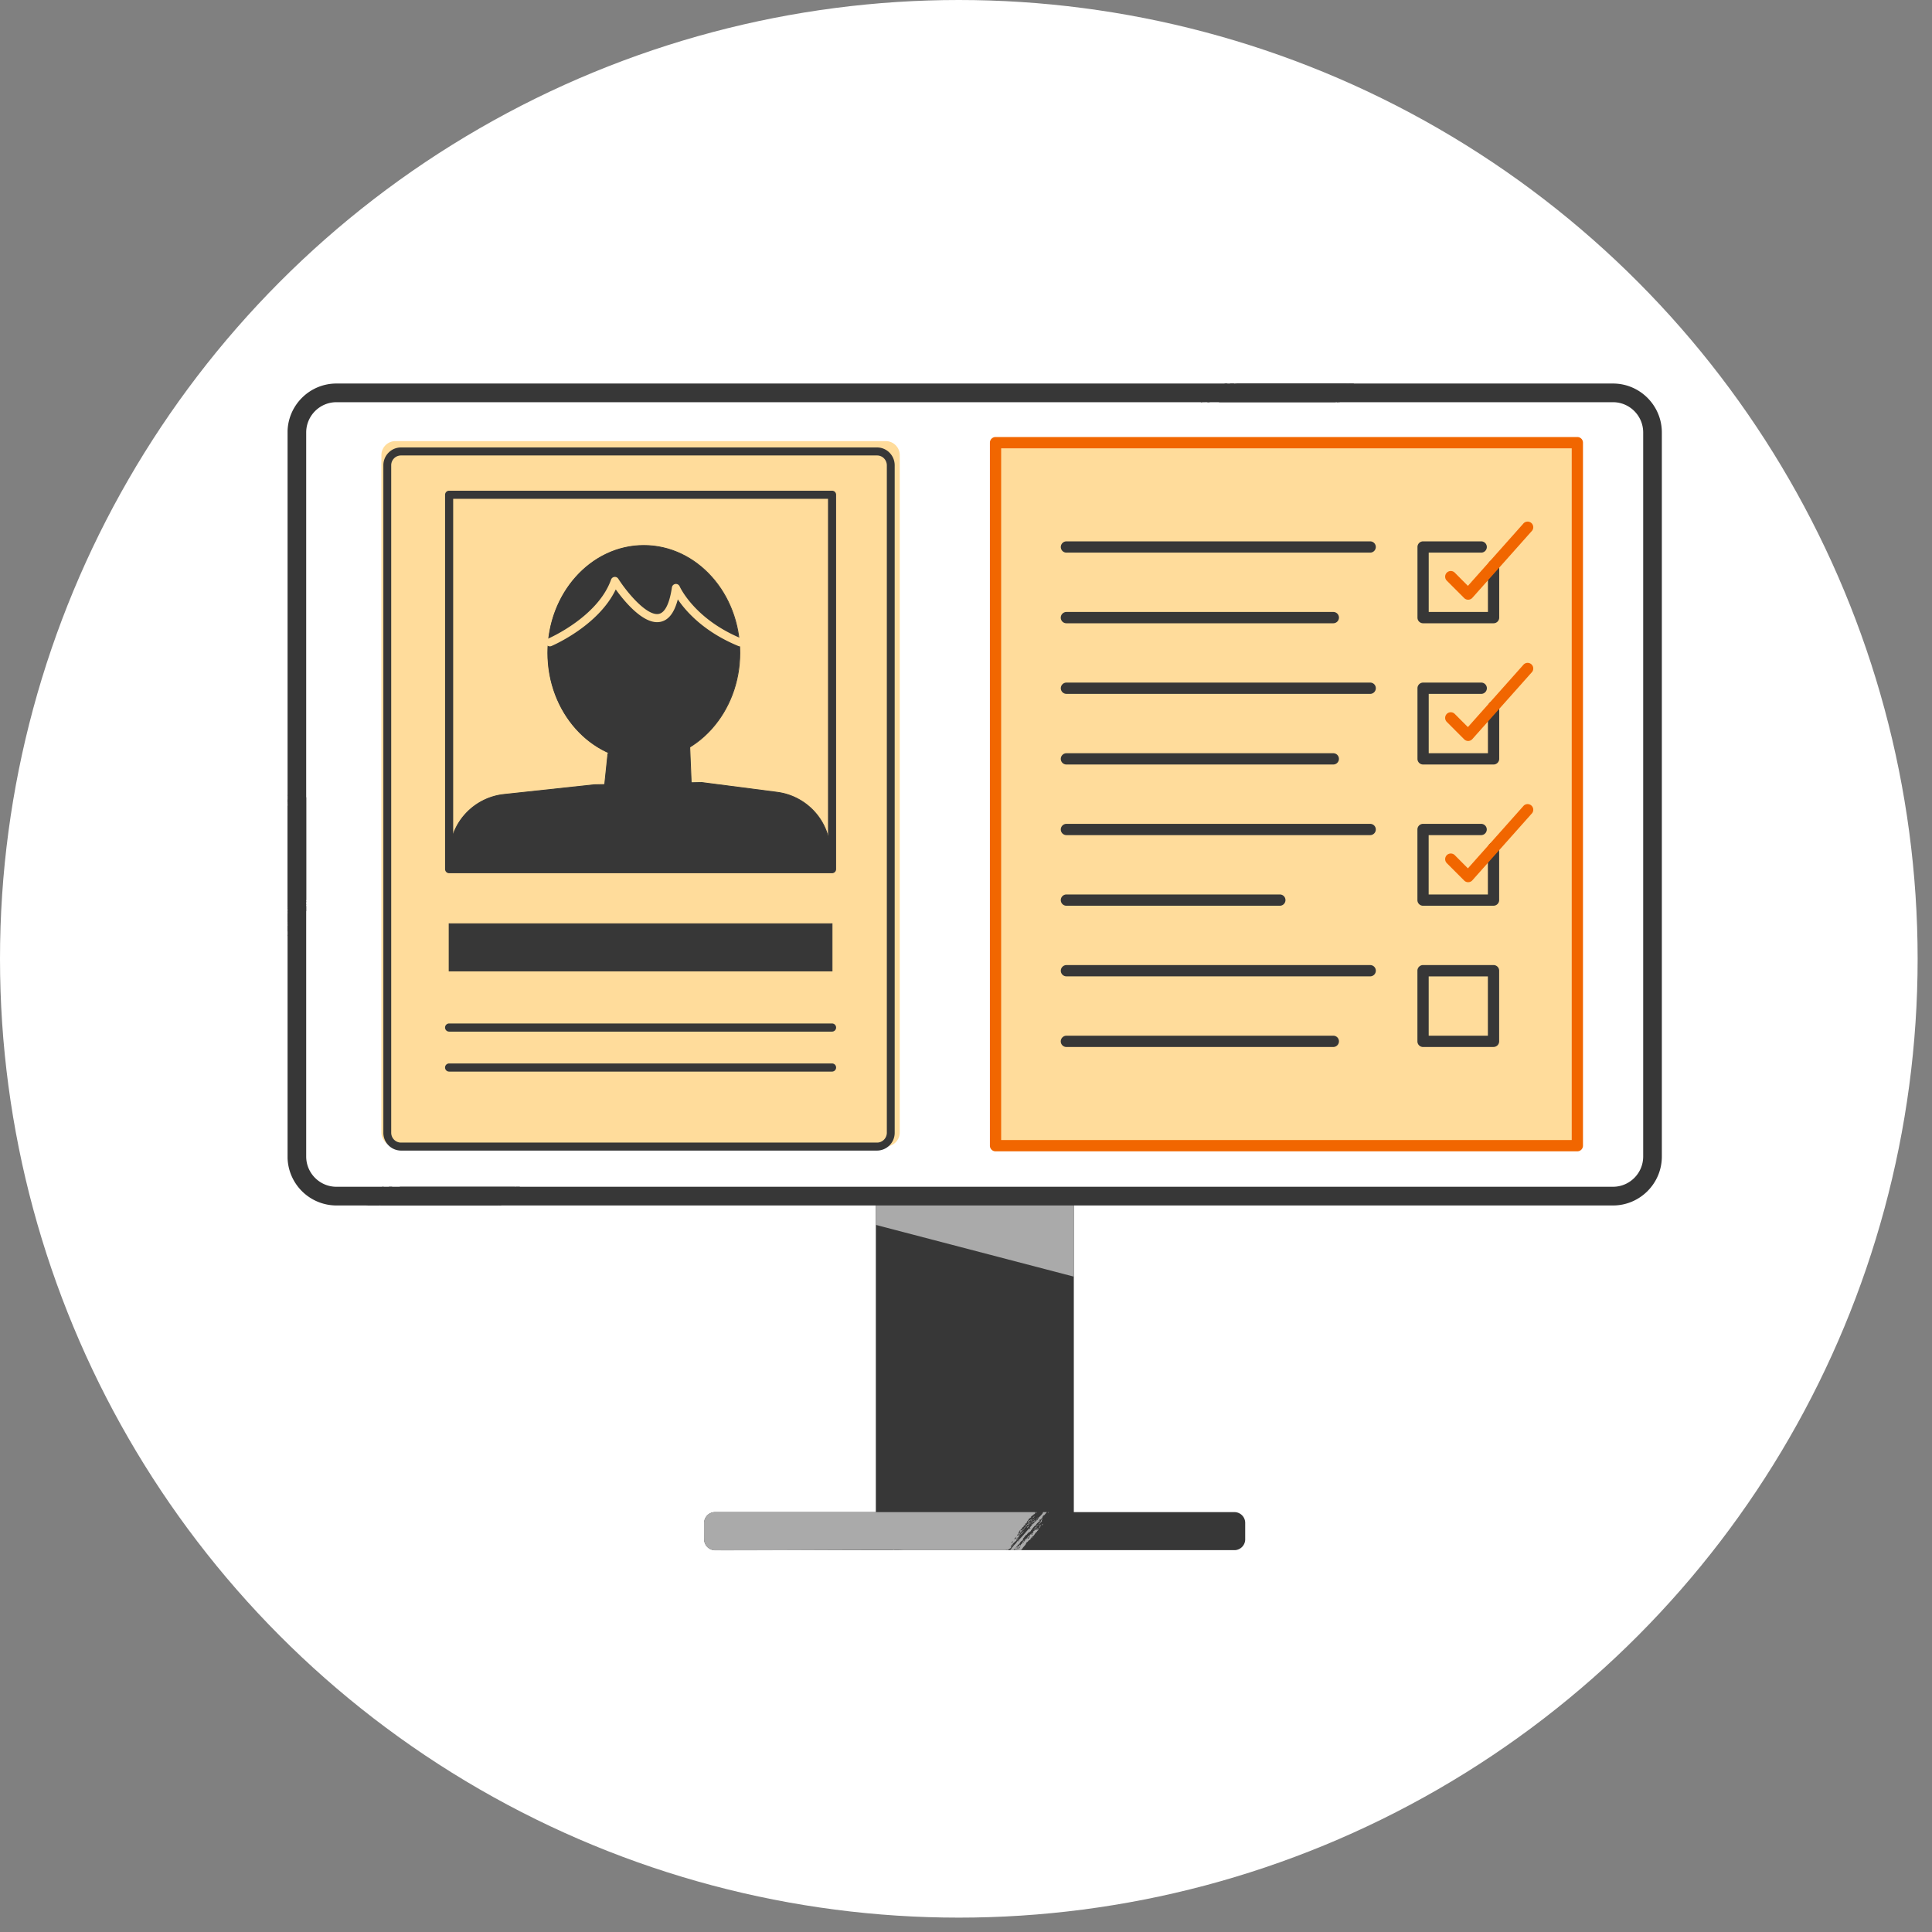 <svg width="78" height="78" fill="none" xmlns="http://www.w3.org/2000/svg"><rect width="100%" height="100%" fill="#808080" stroke="none"/><circle cx="38.71" cy="38.71" r="38.71" fill="#fff"/><g clip-path="url(#a)"><path d="M43.352 61.26H35.36V47.75h7.993V61.26Z" fill="#373737"/><path d="M43.352 51.54v-3.487H35.36v1.4l7.993 2.088Z" fill="#AAA"/><path d="M65.119 48.29H13.58a1.598 1.598 0 0 1-1.597-1.6V17.46c0-.883.715-1.599 1.597-1.599h51.538c.881 0 1.596.716 1.596 1.6v29.23c0 .883-.715 1.6-1.596 1.6Z" fill="#fff"/><path d="M65.12 48.668H13.582a1.977 1.977 0 0 1-1.973-1.977v-29.23c0-1.09.886-1.977 1.973-1.977H65.12c1.088 0 1.973.887 1.973 1.977v29.23c0 1.09-.885 1.977-1.973 1.977Zm-51.538-32.43c-.672 0-1.22.549-1.22 1.223v29.23c0 .674.548 1.222 1.22 1.222H65.12c.673 0 1.22-.548 1.22-1.222v-29.23c0-.674-.547-1.223-1.22-1.223H13.582Z" fill="#373737"/><path d="m12.197 37.242.007-.005a.407.407 0 0 1-.132.148c.043-.06.074-.094.13-.167 0 .008-.01.023-.005.023Zm-.083-.067c-.036.045-.057.067-.033.102.004-.032.031-.07.033-.102Zm-.036.116a.032.032 0 0 0-.024-.011.041.041 0 0 0-.02.006c-.016.031-.03.062-.058.097.027.009.015.01.041.02-.011.01-.014.022-.007.022.002 0 .006 0 .01-.004-.005-.024.037-.064.03-.088-.01.009-.02.023-.027.023h-.003c.004-.03.052-.022.058-.065Zm-.13.264c.072-.019.01.004.033-.036.015-.026.057-.044.047-.075-.03.05-.059.062-.08.111Zm-.176.175a.357.357 0 0 0-.08.111c.025-.032.093-.11.08-.11Zm-.148-5.62c.003 0 .007-.003.011-.005.004-.003.008-.006.011-.006h.002c-.025.022-.028.036-.009.043a.373.373 0 0 1 .05-.053 3.253 3.253 0 0 1-.033-.007.169.169 0 0 1-.047.025v.036a.14.14 0 0 0 .011-.035l.004.002Zm-.014-.039v.02a.151.151 0 0 1 .012-.017l-.012-.003Zm.685 4.36c.027-.02.048-.034.068-.047v.033c-.034.025-.074.068-.08.103.015-.013.033-.045.045-.045.003 0 .006.003.008.008-.03.026-.055.066-.088.12-.009-.009-.006-.02-.013-.02-.003 0-.008.003-.017.01.004.027-.038.024-.055.05.001.006.008.006.014.006h.006c.01 0 .018.002.007.018a.22.22 0 0 0-.093.05c-.091.163-.25.311-.32.411.004-.003.007-.004.01-.004.005 0 .01.004.015.01-.024.029-.07.066-.056.083.02-.014.04-.026.061-.046.01-.012-.002-.017.006-.028a3.04 3.04 0 0 0 .442-.485l.017.015a.844.844 0 0 1 .09-.097v.206c-.034.037-.07.072-.107.106-.028.097-.128.135-.174.226-.018.01-.038.028-.055.028a.02.02 0 0 1-.013-.006c-.008.028-.012.038-.044.06-.007.01-.007.011-.003.011h.006a.05.05 0 0 1 .008-.001c.005 0 .01.002.01.01-.076.065-.056.132-.11.198-.026-.04.035-.071.036-.116a.354.354 0 0 0-.118.11c0-.008 0-.017-.008-.023-.01.054-.055.09-.11.134-.01.016.01.003.016.014a1.19 1.19 0 0 0-.087.086v-.23c.028-.035.058-.076.096-.126a.027.027 0 0 1-.007 0 .031.031 0 0 1-.023-.01c.006.04-.035.03-.06.046a.135.135 0 0 1-.006.012v-.049c.019-.021.024-.038.003-.047l-.003.003v-.319l.02-.03c-.003-.016 0-.067-.018-.067h-.002v-.008c.042-.049.088-.12.059-.12a.066.066 0 0 0-.026.009c-.02.01-.035.043-.03.043l.002-.001-.005.003v-4.173c.02-.035.046-.07.065-.105h-.002c-.007 0-.016.009-.026.018-.009.009-.018.018-.025.018-.004 0-.008-.003-.01-.009.024-.003.07-.047.066-.073.013-.004.025-.009.033-.009s.014.005.016.018c.023-.033.044-.066.072-.101h-.003c-.013 0-.022.007-.03.015-.009.008-.016.015-.023.015-.004 0-.008-.002-.013-.008-.036.046-.08.08-.12.113v-.029c.015-.013.027-.007.032-.03-.004.004-.007.006-.01.006-.004 0-.007-.002-.009-.005a.052.052 0 0 1-.013.023v-.118c.018-.017.038-.042.057-.063-.002-.004-.004-.006-.007-.006-.005 0-.013.007-.02.015.03-.036.072-.09.116-.137l.014.003a.068.068 0 0 0-.02.032.015.015 0 0 0 .005.005.014.014 0 0 0 .008.002c.013 0 .029-.018.033-.034.06.012.12.022.18.032-.006.013-.018.028-.01.036a.031.031 0 0 1 .024-.009h.004a.056.056 0 0 0 .018-.022c.115.018.233.031.352.04v4.149c-.034.033-.065.059-.068.094Zm-.434-4.179a.035.035 0 0 0 .02.007.036.036 0 0 0 .019-.006c-.01-.014.018-.041-.003-.052a.128.128 0 0 0-.036.051Zm.13 4.03a.02.02 0 0 0-.012-.005c-.033 0-.066.1-.111.11.007-.035.094-.073.052-.102-.047.06-.02.029-.055.051-.012.049-.033.058-.097.13.002.005.005.006.01.006a.054.054 0 0 0 .02-.006c.006-.003.012-.006.015-.006.003 0 .003.003 0 .01-.023.007-.02.03-.037.03a.03.03 0 0 1-.008-.002c.003-.008-.006-.029-.027-.029h-.005c-.015.047-.107.134-.116.195.025-.022.058-.078.08-.078.009.008-.02.028-.014.037.006-.005.014-.015.02-.015l.002.001c-.028.037-.062.026-.069.055.154-.092.243-.272.352-.382Zm-.28.92c-.019.008-.054.022-.041.046.008-.003.052-.032.041-.046Zm.163-.268h-.001c-.014 0-.055.033-.087.066-.033.033-.058.066-.041.066a.039.039 0 0 0 .013-.004c-.052.053-.06.07-.113.116.007.013-.013.035.011.042.027-.085.162-.179.218-.286Zm.041-.112c-.012.012-.026.035-.036.035-.003 0-.006-.002-.008-.007-.077.106-.202.185-.217.286.084-.118.22-.24.261-.314Zm.19-.212c-.09.056-.123.14-.187.166-.001.01.002.014.008.014.03 0 .14-.113.18-.18Zm.119-.273c.029-.042.025-.06.004-.06a.093.093 0 0 0-.04.012c-.041.06-.246.261-.157.273.081-.108.085-.127.19-.244.006.005 0 .013.003.019Zm-.078.227c-.005.006-.009.008-.011.008-.004 0-.004-.006-.004-.013 0-.006 0-.013-.003-.013-.002 0-.006.003-.012.008.01.01-.023.034-.008.042.008-.003.047-.008.038-.032Zm.11-.1c-.054.036-.05.097-.101.124a.013.013 0 0 0 .006.001c.013 0 .029-.016.045-.032.015-.017.031-.033.044-.033-.006-.018.014-.044.007-.06Zm.018-.248c-.014.02-.034.041-.017.051.024-.007.031-.038.017-.051Zm.075-.377c-.003.003-.007.005-.01.005-.005 0-.01-.005-.014-.01-.166.193-.32.285-.38.456.019-.015.044-.06.06-.06h.003c.012.008.003.022.014.029.012-.017.056-.033.05-.055a.063.063 0 0 1-.043.024c-.007 0-.01-.005-.005-.016.095-.1.257-.249.325-.373Zm-.055.755a.597.597 0 0 0 .069-.065v-.018c-.037.032-.072.062-.069.083Zm-.044.06.005.004a3.08 3.08 0 0 0 .037-.05l-.042.046Zm-.578.645a.02.02 0 0 0-.008-.002c-.016 0-.036.02-.054.029v.02c.023-.026.04-.024.062-.047Zm.302.04a.4.4 0 0 0-.066.067.112.112 0 0 1 .035-.019c.028-.036.035-.049.031-.049Zm-.084.146c.024 0 .062-.035.078-.06a.02.02 0 0 0-.004 0l-.019.003c-.006.002-.013.004-.018.004-.007 0-.011-.004-.008-.017-.049.046-.067.082-.089.12a.039.039 0 0 1 .01-.001c.012 0 .01.009.008.017-.003.01-.008.018-.003.018l.005-.001c.002-.018.03-.05.049-.055-.003-.024-.021-.01-.014-.029l.005.001Zm-.167.137h-.003c-.007 0-.015.009-.024.018-.008.01-.017.019-.024.019h-.001c-.004.014.018.02-.008.042l-.053.058v.044c.077-.093.168-.241.183-.305-.01.022-.05.054-.067.078.015.01.004.029-.003.046Zm.072-.134a.078.078 0 0 1-.002.01.017.017 0 0 0 .002-.01Zm8.612 11.058a.108.108 0 0 0 .036-.018c.001.02-.018.032-.034.032-.01 0-.018-.004-.02-.014.032-.028.024-.048.049-.056.01.013-.035.042-.03.056Zm-5.52-.01.003-.002v-.001l-.003.003Zm.003-.014v.01c.003-.004.005-.008 0-.01Zm5.985-.487c-.022.035.012.011.006.037-.084.11-.13.13-.16.19a.032.032 0 0 0-.008-.002c-.019 0-.04.015-.066.052-.005-.008.01-.021.02-.033-.003-.005-.006-.007-.009-.007-.01 0-.023.018-.033.02-.005.015.02.008-.022.047-.005-.012.021-.033-.005-.038.027-.049.073-.064.044-.092.083-.007.056-.115.143-.171a.027.027 0 0 0-.013-.003c-.018 0-.031.022-.044.045-.013.023-.025.046-.043.046h-.007c-.026.035-.018.06-.055.082-.01-.01.024-.034.022-.046-.027.003-.06.063-.075.083h.003c.005 0 .013-.009.02-.014-.006.014-.043.062-.053.062-.003 0-.004-.004-.003-.011-.01.02-.026.043-.025.06-.01.014-.02.02-.026.02-.006 0-.008-.006-.006-.016-.012.015-.01.025-.003.025.005 0 .011-.003.019-.01-.011.037-.044.031-.085.073a.113.113 0 0 1 .024-.008c.012 0-.084.054-.09.082l.009-.001c.005 0 .01.001.015.006a.02.02 0 0 1-.013.005h-.012c-.007 0-.014.002-.024.017-.004.034-.052.08-.098.133h-.085a.047.047 0 0 0 .007-.023.35.35 0 0 0-.027.023h-4.778a.152.152 0 0 0 .038-.05l-.016-.014c-.014.027-.035.046-.054.064h-.483a.092.092 0 0 1 .005-.002c.005-.01.01-.02.006-.028h-.004c-.006 0-.015.009-.023.018l-.012.012h-.012a.204.204 0 0 1 .062-.053c-.018-.01.038-.044.044-.08.117-.099.206-.313.341-.404.014-.025.021-.046.047-.074a.031.031 0 0 1 .008-.001c.008 0 .015.004.022.01.012-.012.026-.033.036-.033l.003.001c.006-.01.017-.042.005-.042-.002 0-.006.001-.01.005-.006-.01.014-.022.026-.022.008 0 .012.005.006.018a.011.011 0 0 0 .007.002c.019 0 .046-.043.07-.067-.002-.004-.004-.006-.007-.006-.006 0-.014.007-.021.014-.007.008-.015.015-.02.015h-.001l.032-.038h.058c-.032.037-.085.08-.118.112-.006.009-.003.014-.01.023.001.004.004.006.006.006.006 0 .013-.007.02-.015-.02.052-.136.087-.112.148.028-.01.026-.047.047-.047.005 0 .011.002.019.006.012-.015.023-.06.042-.06h.002c-.068.157-.263.29-.317.397a.919.919 0 0 1 .143-.105c.016.008-.04.04-.008.042.018-.001.055-.07.086-.07h.004c.006-.008.006-.01.004-.01l-.012.004a.04.04 0 0 1-.014.005c-.004 0-.007-.002-.008-.008h.001c.009 0 .02-.011.028-.023.009-.011.013-.023.008-.023l-.01.005c.055-.05.233-.171.257-.254.005-.003.009-.004.011-.004.014 0-.01.04 0 .047.02-.048.065-.105.101-.158l.009-.005c.002 0 .002.004.002.007s0 .007.005.007l.009-.003a.06.06 0 0 0 .016-.024h.134c-.072.073-.165.171-.244.204-.012.022-.002.036-.011.056a.03.03 0 0 0-.009-.001c-.015 0-.026.013-.035.025-.008.013-.014.026-.018.026-.002 0-.003-.002-.004-.009-.019.04-.047.074-.05.12-.009.012-.014.017-.016.017-.003 0-.002-.007 0-.014.001-.007.003-.014 0-.014-.002 0-.007.004-.017.016-.013-.009.027-.035.036-.051-.06.021-.103.062-.151.147.026 0 .06-.04.088-.055.015.015-.02.046.008.057-.077.065-.014.063-.064.092.014 0 .028-.011.044-.027-.004.034-.056.083-.096.129.006.004.01.005.014.005.022 0 .02-.05.066-.083.004.01-.006.023 0 .032.105-.08.182-.121.277-.2-.018-.06.074-.044.13-.102-.024.03-.066.077-.032.088v.003c-.01.013-.017.016-.023.016h-.006l-.006-.001a.02.02 0 0 0-.014.005c.004.008.008.01.013.01.01 0 .023-.012.034-.019 0-.003 0-.008.002-.011v-.003c.008-.043.04-.062.071-.088h-.001c.001-.01-.004-.02-.014-.028.026-.029.04-.037.052-.037.01 0 .018.007.03.01.037-.072.068-.097.144-.17.008-.012.007-.015.002-.015l-.008.001a.046.046 0 0 1-.008.001c-.004 0-.008-.001-.008-.006.02-.011.045-.038.063-.038.005 0 .01.002.014.007.029-.025.015-.036.044-.06h-.005a.063.063 0 0 0-.036.013c.006-.017.03-.032.054-.048h4.66c-.021.017-.037.034-.033.05-.003-.005-.006-.007-.01-.007-.018 0-.043.039-.061.043.023.008.002.03.024.038.038-.029.06-.077.094-.124h.171a.57.57 0 0 1-.117.122Zm-5.262.017c.025-.008.049-.05.052-.07-.014.023-.061.056-.052.07Zm-.415.213c.018-.005.045-.047.039-.064-.025.025-.041.048-.04.064Zm-.058-.033c.003.005.007.007.012.007.018 0 .044-.035.022-.044l-.034.037Zm.05.043c-.013.02-.023.023-.032.023H15.14c-.024.047-.075.064-.118.11.012.015.015.034.008.056.036-.057.139-.116.16-.19Zm.108.323c.021-.032.03-.004.052-.036-.01-.008-.015-.017-.013-.028-.022.024-.052.051-.039.064Zm.28-.052c-.032.029-.05.053-.09.069.002.008.007.012.013.012.025 0 .072-.06.077-.08Zm.286-.308-.005-.001c-.014 0-.012.022-.026.038a.162.162 0 0 0 .031-.037Zm4.896-.042c-.002-.005-.005-.007-.008-.007-.012 0-.03.032-.044.044.003-.026-.017-.003-.014-.028-.021.022-.041.044-.03.055.007-.005.014-.009.02-.009.005 0 .009.002.012.005.022-.024.045-.054.064-.06Zm.088-.12c-.03.025-.052.026-.058.065.03-.025.052-.026.058-.065Zm-.266.266a.06.06 0 0 0-.042.024.068.068 0 0 1 .023-.004l.017.001.011.001c.002 0 .003 0 0-.002.007-.014.001-.02-.009-.02ZM48.88 15.778c0 .022-.047.059-.055.083-.013-.023.03-.065.055-.083Zm5.224.199c-.03.03-.088.06-.08.09-.003-.006-.007-.008-.01-.008-.018 0-.043.04-.061.044.022.008.001.03.024.038.049-.038.07-.106.127-.164Zm-.014-.023c-.004 0-.006-.004-.008-.017-.032.027-.023.053-.005.053l.008-.002c.036-.043.027-.04.066-.073a.02.02 0 0 0-.01-.003c-.012 0-.022.01-.03.02-.009.012-.016.022-.021.022Zm.108-.146c.02-.006.048-.044.03-.056-.021.022-.031.041-.03.056Zm.207-.084c.025 0 .076-.063.048-.071-.03.01-.023.035-.058.064a.01.01 0 0 0 .004.005.01.01 0 0 0 .006.002Zm.086-.08c.022 0 .048-.02.075-.04a.033.033 0 0 0-.016-.004c-.026 0-.058.026-.086.03.008.01.017.015.027.015Zm-.246-.008c.02-.007.077-.064.06-.079-.028.044-.05.047-.06.079Zm.082-.027c.027-.036.09-.064.077-.097-.015.014-.022.02-.026.02-.008 0 .01-.033.013-.048-.038.061-.054.078-.064.125Zm.339-.125c-.014.02-.02.04-.018.06-.076.096-.158.122-.212.225-.005-.013-.01-.026-.022-.026a.04.04 0 0 0-.019.007c-.038.046.009.023.008.056-.095.083-.146.234-.278.332-.023.035.011.012.005.037a1.002 1.002 0 0 1-.051.063h-.032c.027-.019.045-.023.05-.058-.028.023-.049.025-.056.058h-.077a.187.187 0 0 1 .07-.096.028.028 0 0 0-.012-.004c-.019 0-.032.023-.044.046-.013.023-.026.046-.044.046l-.007-.001a.113.113 0 0 0-.006.01h-4.715c.02-.023.045-.045.078-.077.009-.012.007-.015.003-.015h-.008a.042.042 0 0 1-.008.002c-.004 0-.008-.002-.008-.006.02-.012.044-.038.063-.038a.018.018 0 0 1 .013.006c.03-.025.015-.035.044-.06h-.005a.064.064 0 0 0-.036.014c.015-.042.134-.07.116-.13a.618.618 0 0 0 .228-.244c-.002.02-.002.028.008.028l.02-.004c.024-.05.078-.115.123-.115h.009c.016-.036.046-.077.07-.116h4.436a.011.011 0 0 0 .006.004l.001-.004h.053a.2.2 0 0 1 .009.01l.007-.01h.238m-4.765 0h-.013a.068.068 0 0 1-.028.014c.002.006.006.009.01.009.007 0 .016-.01.025-.018l.006-.005Zm-.062 0h-.165c-.016.019-.035.035-.047.035-.007 0-.011-.006-.011-.02-.055.054-.067.1-.132.115-.005.025-.006.05-.022.079.057.04.046.064.09.095.028-.052.05-.09.089-.09.005 0 .011 0 .018.002-.005-.022.062-.096.09-.101.012-.046.047-.08.09-.115Zm-1.204.706h.002a.405.405 0 0 1-.025.048H48.6c.01-.019.02-.048.035-.048Zm.267-.328c-.023.05-.092.053-.135.096.023.032-.088.116-.143.17-.006.01-.003.015-.011.024.002.004.004.005.007.005.006 0 .013-.007.02-.014-.014.035-.072.062-.1.095h-.065l.006-.004c.014-.024.02-.046.047-.074a.026.026 0 0 1 .007 0c.008 0 .016.003.023.01.012-.013.026-.033.035-.033h.003c.007-.01.018-.042.006-.042l-.01.005c-.006-.01.014-.022.026-.022.007 0 .012.005.006.018a.011.011 0 0 0 .007.002c.019 0 .046-.043.07-.066-.002-.005-.005-.007-.008-.007-.006 0-.013.008-.02.015-.008.007-.015.015-.021.015.056-.066.081-.089.124-.171.005-.004.008-.005.009-.005.007 0-.037.045-.032.051h.01c.041 0 .09-.031.139-.068Zm-.04.294c.025-.008.05-.05.053-.07-.014.022-.061.055-.053.07Zm.695-.672a.217.217 0 0 0-.024.075c-.069.019-.166.168-.234.239-.008-.012.012-.034.003-.047-.049.048-.024.047-.02.065-.035.019-.029.021-.07.07a.025.025 0 0 0-.01-.002c-.035 0-.063.072-.109.079-.005.008-.002.014-.01.023.002.005.006.007.01.007.013 0 .03-.019.044-.025-.074.068-.195.211-.294.253a.048.048 0 0 0-.006.017h-.1a.239.239 0 0 0 .062-.088l.012-.005c.013 0-.01.04 0 .047.02-.048.065-.104.101-.157.005-.004.007-.005.009-.005.002 0 .002.003.002.006 0 .004 0 .007.005.007a.02.02 0 0 0 .009-.003c.019-.02.022-.033.008-.042h.005a.08.08 0 0 0 .029-.01c.01-.004.02-.009.026-.009.005 0 .007.003.006.01.02-.038.039-.077.069-.12.004.01-.006.024 0 .033.036-.089.115-.137.157-.208.003.006-.003.014.003.019.08-.095.148-.162.211-.23h.106ZM28.866 62.584h20.97c.24 0 .436-.196.436-.437v-.662a.436.436 0 0 0-.436-.437h-20.97a.436.436 0 0 0-.436.437v.662c0 .241.195.437.436.437Z" fill="#373737"/><path d="M42.334 61.048a.153.153 0 0 0-.023.04c-.01-.008-.006-.023.005-.04h.018Zm-.263.279c-.002 0-.005.001-.008.004-.05.07-.038.13-.127.185.01.008.015.017.014.028.037-.06.091-.087.118-.143a.008.008 0 0 1-.004.002c-.012 0-.004-.044.023-.067-.005-.003-.01-.009-.016-.009Zm-.304-.121c-.033.01-.037.055-.063.055h-.005c-.001.014.002.02.008.02.017 0 .053-.051.06-.075Zm.19.394c.001.005.004.007.007.007.017 0 .06-.052.035-.053l-.041.046Zm-.267-.284h-.003c-.036.04-.086.069-.071.102.01-.024.087-.102.074-.102Zm-.027-.005c-.064.06-.158.086-.182.138a.43.43 0 0 0 .182-.137Zm.254.237c-.024.02-.032.027-.069.055.007.005.013.014.021.014a.015.015 0 0 0 .01-.004c-.03-.028.062-.03.038-.065Zm-.23-.134c-.023.019-.04.01-.063.027.023.009.016.003.027.024.01-.016.05-.042.036-.05Zm-.038.145c.022 0 .032-.036.027-.056-.022.022-.032.04-.03.056h.003Zm-.094.003c-.033.039-.067.079-.093.083.034.002.008.01.005.037.037-.007.077-.084.088-.12Zm-.352.382c-.006-.003-.01-.009-.016-.009-.003 0-.006.001-.009.004.001.01.006.013.013.013.04 0 .159-.133.122-.142-.019.053-.089.088-.11.134Zm-.345.471c.014-.022.061-.054.053-.069-.03.022-.058.047-.053.07Zm1.258-1.367h.148c-.04.05-.082.1-.13.149-.003-.012 0-.026-.005-.038a1.056 1.056 0 0 0-.06.144h-.004c-.021 0-.108.089-.085.12-.046.007-.165.123-.162.17h-.006c-.057 0-.088.087-.14.12-.006.009-.004.01-.001.01h.003a.03.03 0 0 1 .003 0c.004 0 .008.002.003.013-.038.025-.065.048-.06.079h-.003c-.013 0-.023.011-.034.023-.01.011-.021.023-.034.023a.026.026 0 0 1-.014-.005c0 .014-.005.029-.016.029-.004 0-.01-.002-.015-.006.002.035-.056.056-.041.078-.069.007-.117.136-.16.157-.01.027.009.045-.022.079-.086.044-.086.078-.151.18l-.01.005c-.006 0 .038-.045.018-.047-.067.083-.143.167-.217.253h-.139c.073-.092.148-.196.208-.25.05-.046.12-.184.165-.185.162-.166.275-.313.405-.452.004.01-.006.024 0 .033a.005.005 0 0 0 .004.002c.011 0 .03-.034.042-.043-.001-.006-.004-.008-.006-.008-.004 0-.008.004-.013.008-.004.003-.009.007-.012.007-.003 0-.005-.002-.007-.008.051-.078.188-.206.25-.29.01.01-.023.033-.008.042.043-.038-.004-.068.05-.088.008.01-.002.026-.022.046.049-.015.073-.103.099-.11-.003-.004-.005-.006-.009-.006-.003 0-.006.002-.01.005.049-.05.202-.187.187-.23a.028.028 0 0 1 .011-.009Zm-.953 1.124c0-.005-.004-.007-.008-.007-.022 0-.076.057-.055.067.022-.003.03-.046.063-.06Zm.842-.842c-.004.005-.008.006-.011.006h-.007a.013.013 0 0 0-.009.003c.002.017-.014.04-.039.065.008.006.008.015.008.024l.058-.098Zm-1.287 1.242c0-.009 0-.017-.008-.023l-.032.035h-.027c.008-.01.012-.022.007-.032a.161.161 0 0 1-.025.032h-.035c.003-.005.005-.01.005-.014l-.02.014h-4.088a4.776 4.776 0 0 0-.395-.008l-.005.008h-.027l.007-.008c-1.38-.007-5.772.022-7.197.016a.455.455 0 0 1-.453-.454l-.003-.633a.455.455 0 0 1 .455-.459l11.182.002h1.74c-.013.025-.02.047-.012.06-.026.036-.075.024-.063.06h-.003c-.031 0-.071.043-.11.082.002.004.004.005.007.005.006 0 .013-.007.02-.014.003.034-.124.062-.115.13-.003-.004-.006-.006-.009-.006-.003 0-.007.002-.01.005-.006.017.012.004 0 .033-.01.007-.015.01-.018.01-.006 0-.004-.012-.013-.02-.004.036-.021.076-.036.116a.022.022 0 0 0-.014-.005c-.01 0-.027.007-.049.032a.051.051 0 0 1 .018-.005c.014 0 .009.015-.003.03-.011.014-.029.03-.042.03a.013.013 0 0 1-.009-.004c-.006.01-.017.042-.005.042.002 0 .006-.001.01-.005-.009.011-.088.038-.082.092-.079.035-.152.157-.135.194.007.013-.043.047-.055.051-.023.023.015.026-.017.051.06-.043.116-.112.18-.189a.012.012 0 0 0-.008-.002c-.009 0-.02.01-.03.019-.011.009-.022.018-.031.018a.012.012 0 0 1-.009-.003c.053-.043.003-.053.058-.097.005.007-.01.02-.019.032h.004c.052 0 .113-.045.177-.105-.017.051-.087.098-.118.11-.01.063-.147.166-.086.205-.07.035-.063.096-.088.153a.049.049 0 0 1-.014.002c-.03 0 .037-.068.03-.086a.02.02 0 0 0-.006-.001c-.03 0-.025.073-.068.084-.005.011-.004.015.001.015l.012-.003.012-.003c.005 0 .008.003.003.014-.077.08-.205.174-.254.272h.003c.01 0 .024-.02.036-.032-.014.034-.012.027-.003.047-.005 0-.013.006-.019.012s-.01.012-.008.012l.01-.006c-.01.03-.086.048-.101.092Zm.38-.555c.02-.034.029-.015.044-.027-.009-.012.012-.034.003-.047-.022.027-.061.06-.047.074Zm-.063.06c-.023.008-.034.044-.039.065.03-.01.047-.049.039-.065Zm-.085.074c.048-.04.068-.083.101-.125-.03.03-.11.09-.101.125Zm-.119.143c.013-.01.031-.044.043-.044.001 0 .003 0 .004.002-.009.016-.049.042-.036.051a.12.12 0 0 0 .055-.083c-.032.028-.06.034-.066.074Zm-.135.29.008-.008a.03.03 0 0 1-.013.008h.005Zm1.333-1a.01.01 0 0 1 .008.003c-.021.032-.033.02-.055.051.002.004.005.005.007.005.006 0 .013-.007.02-.014-.014.04-.077.065-.098.11-.01.017.01.003.016.015-.006.038-.076.056-.055.083-.052.016-.104.113-.135.162-.057.014-.094.084-.148.133a.05.05 0 0 0 .006 0c.037 0 .055-.047.109-.096.003.036-.067.062-.094.115-.002-.005-.004-.006-.007-.006-.008 0-.017.01-.026.02-.01.01-.018.021-.025.021-.005 0-.008-.003-.01-.013-.035.061-.056.075-.113.115.006.075-.134.177-.149.231l-.06.065h-.158a.08.08 0 0 0 .012-.03.096.096 0 0 0-.037.03h-.039c.01-.014.011-.025 0-.031a.095.095 0 0 0-.024.031h-.02a.32.32 0 0 0 .05-.092c.04-.02.051-.02.07-.069-.002.012.01.019 0 .033.052-.024.068-.043.11-.101.003.016.002.035.015.035.005 0 .01-.002.018-.007-.012-.007.006-.053.045-.06a.212.212 0 0 1 .077-.13c.013.024-.023.063-.055.084.003.004.007.004.012.004h.005c.005 0 .01 0 .013.006a.502.502 0 0 1 .102-.125c-.002-.005-.005-.007-.008-.007-.012 0-.03.032-.045.044-.02-.01.04-.048.012-.056a.043.043 0 0 1 .021-.005h.02c.012 0 .025-.003.04-.022-.016-.032-.003-.003.045-.06a.108.108 0 0 0-.036.018 8.12 8.12 0 0 0 .157-.142c0-.02.006-.029.01-.029.007 0 .01.017-.013.043H41.628c.002-.002.004-.002.005-.002.002 0 .004 0 .005.002.042-.026.045-.055.083-.06.007-.013.002-.02-.007-.02-.012 0-.03.01-.04.029-.002-.035.08-.058.042-.079.018-.013.068-.022.068-.055.007-.005.01-.007.012-.007.004 0 .003.006.003.013 0 .007 0 .013.007.013.027-.03-.003-.042.028-.074.003.02-.01.046 0 .065.03-.032.014-.048.041-.078a.008.008 0 0 0 .005.002c.004 0 .008-.003.012-.005.005-.002.009-.004.013-.004.003 0 .006.002.009.007-.046.017-.042.039-.061.079.025-.003.118-.11.118-.143.018-.008.042-.046.058-.046Zm-.921.868c-.037.03-.071.061-.064.092.03-.034.068-.07.064-.092Zm.087-.023c-.03.014-.07.072-.104.106h.005c.032 0 .095-.074.1-.105Zm.391-.447c-.05.04-.023.086-.058.098-.005-.003.013-.032.006-.032-.002 0-.007.002-.014.008.01.022-.03.027-.041.046l.022.02c.065-.03.076-.093.085-.14Zm.105-.04-.017-.014c-.011.014-.032.032-.027.041.015-.012.024.007.044-.027Zm.129-.838a.529.529 0 0 1 .041-.056h-.011c-.011.011-.023.019-.031.019h-.005l.015-.019h-.008l-.012.013c.004.022.016.011.01.043Zm-.001.261c.036-.056.078-.074.099-.11-.04.028-.087.067-.1.11Zm.284.149c-.011.02-.019.022-.026.022h-.004c-.006 0-.013 0-.022.014a.054.054 0 0 1 .02-.006c.012 0 .01.012.009.023-.002.011-.003.022.008.022h.007c-.017-.019.016-.054.008-.075Zm-.41-.115a.03.03 0 0 0 .01-.003l-.01-.01c.03-.019.063-.06.09-.068-.001-.003-.004-.004-.008-.004-.014 0-.04.021-.06.042-.02.022-.034.043-.022.043Zm.081.303c.002 0 .005-.002.01-.006.01-.027.023-.031.036-.031h.017a.029.029 0 0 0 .02-.005c-.006-.01 0-.023-.014-.029-.023.029-.04.023-.058.032.007.004-.018.04-.011.04Zm-.156-.233c-.021.024-.045.058-.062.058-.005 0-.008-.002-.012-.007.02-.024.016-.038.042-.046-.028-.01-.06.004-.03-.043l-.066.041c0 .007.003.01.006.01.004 0 .01-.007.015-.013.006-.006.011-.013.016-.013l.004.003c-.011.028 0 .025.019.033a.13.13 0 0 0-.047.041l-.016-.014c-.038.057-.031.053-.083.092.005.007.01.011.017.011.011 0 .023-.01.038-.029.01-.012-.002-.017.005-.028.032-.026.047.007.066-.04.008.005.008.014.009.023.024-.02.09-.046.08-.079Zm.109.291c.007-.005.014-.009.02-.009.005 0 .01.002.013.005.018-.033.026-.032.055-.05a.011.011 0 0 0-.007-.003c-.025 0-.08.055-.081.057Zm-.373-.06c.018-.018.01-.026.014-.038l.021.002c.02 0 .047-.007.05-.038-.032.029-.103.02-.085.073Zm.333-.22c.026-.026.053-.063.074-.063.005 0 .01.003.014.008.021-.022.008-.033.016-.051-.008.012-.014.015-.02.015l-.008-.001a.03.03 0 0 0-.008-.002l-.005.001c-.018.03-.089.077-.063.093Z" fill="#AAA"/><g clip-path="url(#b)"><path d="M35.758 17.808H15.966a.569.569 0 0 0-.568.569v27.339c0 .314.255.569.569.569h19.791a.569.569 0 0 0 .568-.57V18.378a.569.569 0 0 0-.568-.57Z" fill="#FFDC9B"/><path d="M35.411 46.452H16.187a.717.717 0 0 1-.71-.722V18.787c0-.398.318-.722.71-.722h19.224c.392 0 .71.324.71.722V45.73a.717.717 0 0 1-.71.722ZM16.187 18.388a.396.396 0 0 0-.393.399V45.73c0 .22.177.399.393.399h19.224c.217 0 .393-.18.393-.4V18.788c0-.22-.176-.4-.393-.4H16.187Z" fill="#373737"/><path d="M18.129 37.293h15.46v1.908h-15.46v-1.908Z" fill="#373737"/><path d="M33.609 39.217H18.116v-1.94h15.493v1.94Zm-15.46-.033h15.427V37.31H18.149v1.874Zm15.443 2.465h-15.46a.164.164 0 0 1 0-.328h15.46a.164.164 0 0 1 0 .328Zm0 1.614h-15.46a.164.164 0 0 1 0-.328h15.46a.163.163 0 0 1 .164.164.164.164 0 0 1-.164.164Zm-9.05-12.838-.212 2.029 3.575-.842-.116-2.844-3.248 1.657Z" fill="#373737"/><path d="m24.313 32.475.215-2.06.007-.004 3.271-1.67.118 2.884-.013.003-3.599.847Zm.245-2.04-.208 1.998 3.54-.834-.114-2.805-3.218 1.642Z" fill="#373737"/><path d="m23.979 31.683-3.637.39a2.456 2.456 0 0 0-2.191 2.395l-.01.526 15.38-.023-.002-.553a2.456 2.456 0 0 0-2.139-2.432l-3.062-.396-4.34.093Z" fill="#373737"/><path d="m18.125 35.01.01-.542a2.477 2.477 0 0 1 2.206-2.41l3.638-.392 4.34-.092 3.064.396a2.479 2.479 0 0 1 2.154 2.448l.001.57h-.016l-15.397.022Zm5.856-3.31-3.636.39a2.444 2.444 0 0 0-2.176 2.379l-.01.509 15.346-.023v-.537a2.446 2.446 0 0 0-2.126-2.416l-3.062-.395-4.336.092ZM25.99 30.692c2.14 0 3.875-1.94 3.875-4.335 0-2.394-1.735-4.335-3.876-4.335-2.14 0-3.876 1.94-3.876 4.335 0 2.394 1.736 4.335 3.876 4.335Z" fill="#373737"/><path d="M25.994 30.709c-2.146 0-3.892-1.952-3.892-4.352 0-2.4 1.746-4.351 3.892-4.351s3.892 1.952 3.892 4.351c0 2.4-1.746 4.352-3.892 4.352Zm0-8.67c-2.128 0-3.86 1.937-3.86 4.318 0 2.381 1.732 4.319 3.86 4.319s3.86-1.938 3.86-4.319c0-2.381-1.732-4.319-3.86-4.319Z" fill="#373737"/><path d="M33.592 35.254h-15.46a.164.164 0 0 1-.163-.164V19.974a.164.164 0 0 1 .163-.163h15.46a.163.163 0 0 1 .164.163V35.09a.164.164 0 0 1-.164.164Zm-15.296-.328h15.133V20.138H18.296v14.788Z" fill="#373737"/><path d="M29.875 26.095a.163.163 0 0 1-.063-.012c-1.393-.573-2.119-1.4-2.447-1.885-.14.538-.368.836-.695.906a.655.655 0 0 1-.139.015c-.635 0-1.344-.868-1.671-1.322-.7 1.464-2.516 2.25-2.597 2.285a.164.164 0 1 1-.128-.302c.024-.01 2.002-.87 2.535-2.379a.163.163 0 0 1 .292-.034c.387.602 1.174 1.518 1.64 1.417.249-.054.43-.424.525-1.069a.164.164 0 0 1 .243-.118c.031.017.055.045.07.078.005.012.59 1.32 2.497 2.104a.164.164 0 0 1-.062.316Z" fill="#FFDC9B"/></g></g><g clip-path="url(#c)"><path d="M40.191 17.872h23.49v28.382h-23.49V17.872Z" fill="#FFDC9B"/><path d="M63.682 46.482h-23.49a.227.227 0 0 1-.227-.228V17.872a.228.228 0 0 1 .227-.228h23.49a.227.227 0 0 1 .227.228v28.382a.228.228 0 0 1-.227.228Zm-23.263-.456h23.036V18.1H40.419v27.927Z" fill="#F16600"/><path d="M55.318 22.311H43.055a.227.227 0 0 1-.16-.388.227.227 0 0 1 .16-.067h12.263a.227.227 0 0 1 .227.228.228.228 0 0 1-.227.227Zm-1.49 2.852H43.055a.227.227 0 0 1-.16-.39.227.227 0 0 1 .16-.066h10.773a.227.227 0 0 1 .161.389.227.227 0 0 1-.16.067Zm1.49 2.85H43.055a.227.227 0 0 1-.16-.388.227.227 0 0 1 .16-.067h12.263a.227.227 0 0 1 .16.389.227.227 0 0 1-.16.067Zm-1.49 2.852H43.055a.227.227 0 0 1-.16-.389.227.227 0 0 1 .16-.066h10.773a.227.227 0 0 1 .161.388.227.227 0 0 1-.16.067Zm1.49 2.851H43.055a.227.227 0 0 1-.16-.389.227.227 0 0 1 .16-.066h12.263a.227.227 0 0 1 .16.388.227.227 0 0 1-.16.067Zm-3.649 2.851h-8.614a.227.227 0 0 1-.16-.389.227.227 0 0 1 .16-.066h8.614a.227.227 0 0 1 .161.389.227.227 0 0 1-.16.066Zm3.649 2.851H43.055a.227.227 0 0 1-.16-.388.227.227 0 0 1 .16-.067h12.263a.227.227 0 0 1 .16.389.227.227 0 0 1-.16.066Zm-1.49 2.852H43.055a.227.227 0 0 1-.16-.39.227.227 0 0 1 .16-.066h10.773a.227.227 0 0 1 .161.389.227.227 0 0 1-.16.067Zm6.47 0h-2.846a.227.227 0 0 1-.227-.228V39.19a.228.228 0 0 1 .227-.228h2.846a.227.227 0 0 1 .227.228v2.85a.228.228 0 0 1-.227.229Zm-2.619-.456h2.391V39.42h-2.39v2.395Zm2.619-5.247h-2.846a.227.227 0 0 1-.227-.227v-2.852a.228.228 0 0 1 .227-.227h2.346a.227.227 0 0 1 .16.388.227.227 0 0 1-.16.067h-2.119v2.396h2.391V34.24a.228.228 0 0 1 .228-.228.227.227 0 0 1 .227.228v2.099a.228.228 0 0 1-.227.227Z" fill="#373737"/><path d="M59.273 35.617a.227.227 0 0 1-.16-.067l-.702-.703a.23.23 0 0 1 0-.322.227.227 0 0 1 .322 0l.53.533 2.23-2.505a.228.228 0 1 1 .339.303l-2.389 2.685a.227.227 0 0 1-.17.076Z" fill="#F16600"/><path d="M60.3 30.865h-2.846a.227.227 0 0 1-.227-.228v-2.85a.228.228 0 0 1 .227-.229H59.8a.227.227 0 0 1 .16.39.227.227 0 0 1-.16.066h-2.119v2.396h2.391v-1.872a.228.228 0 0 1 .389-.16c.042.042.066.1.066.16v2.1a.228.228 0 0 1-.227.227Z" fill="#373737"/><path d="M59.273 29.915a.227.227 0 0 1-.16-.067l-.702-.703a.23.23 0 0 1 0-.323.227.227 0 0 1 .322.001l.53.532 2.23-2.504a.228.228 0 1 1 .339.303l-2.389 2.684a.229.229 0 0 1-.163.077h-.007Z" fill="#F16600"/><path d="M60.3 25.163h-2.846a.227.227 0 0 1-.227-.228v-2.851a.228.228 0 0 1 .227-.228H59.8a.227.227 0 0 1 .227.228.228.228 0 0 1-.227.227h-2.119v2.396h2.391v-1.87a.228.228 0 0 1 .389-.162c.042.043.066.1.066.161v2.099a.228.228 0 0 1-.227.228Z" fill="#373737"/><path d="M59.273 24.212a.227.227 0 0 1-.16-.066l-.702-.703a.23.23 0 0 1 0-.323.227.227 0 0 1 .322 0l.53.533 2.23-2.505a.228.228 0 1 1 .339.303l-2.389 2.685a.227.227 0 0 1-.17.076Z" fill="#F16600"/></g><defs><clipPath id="a"><path fill="#fff" d="M11.61 15.484h55.483v47.109H11.61z"/></clipPath><clipPath id="b"><path fill="#fff" d="M15.234 17.644H36.49v28.805H15.234z"/></clipPath><clipPath id="c"><path fill="#fff" d="M39.965 17.644H63.91v28.838H39.965z"/></clipPath></defs></svg>